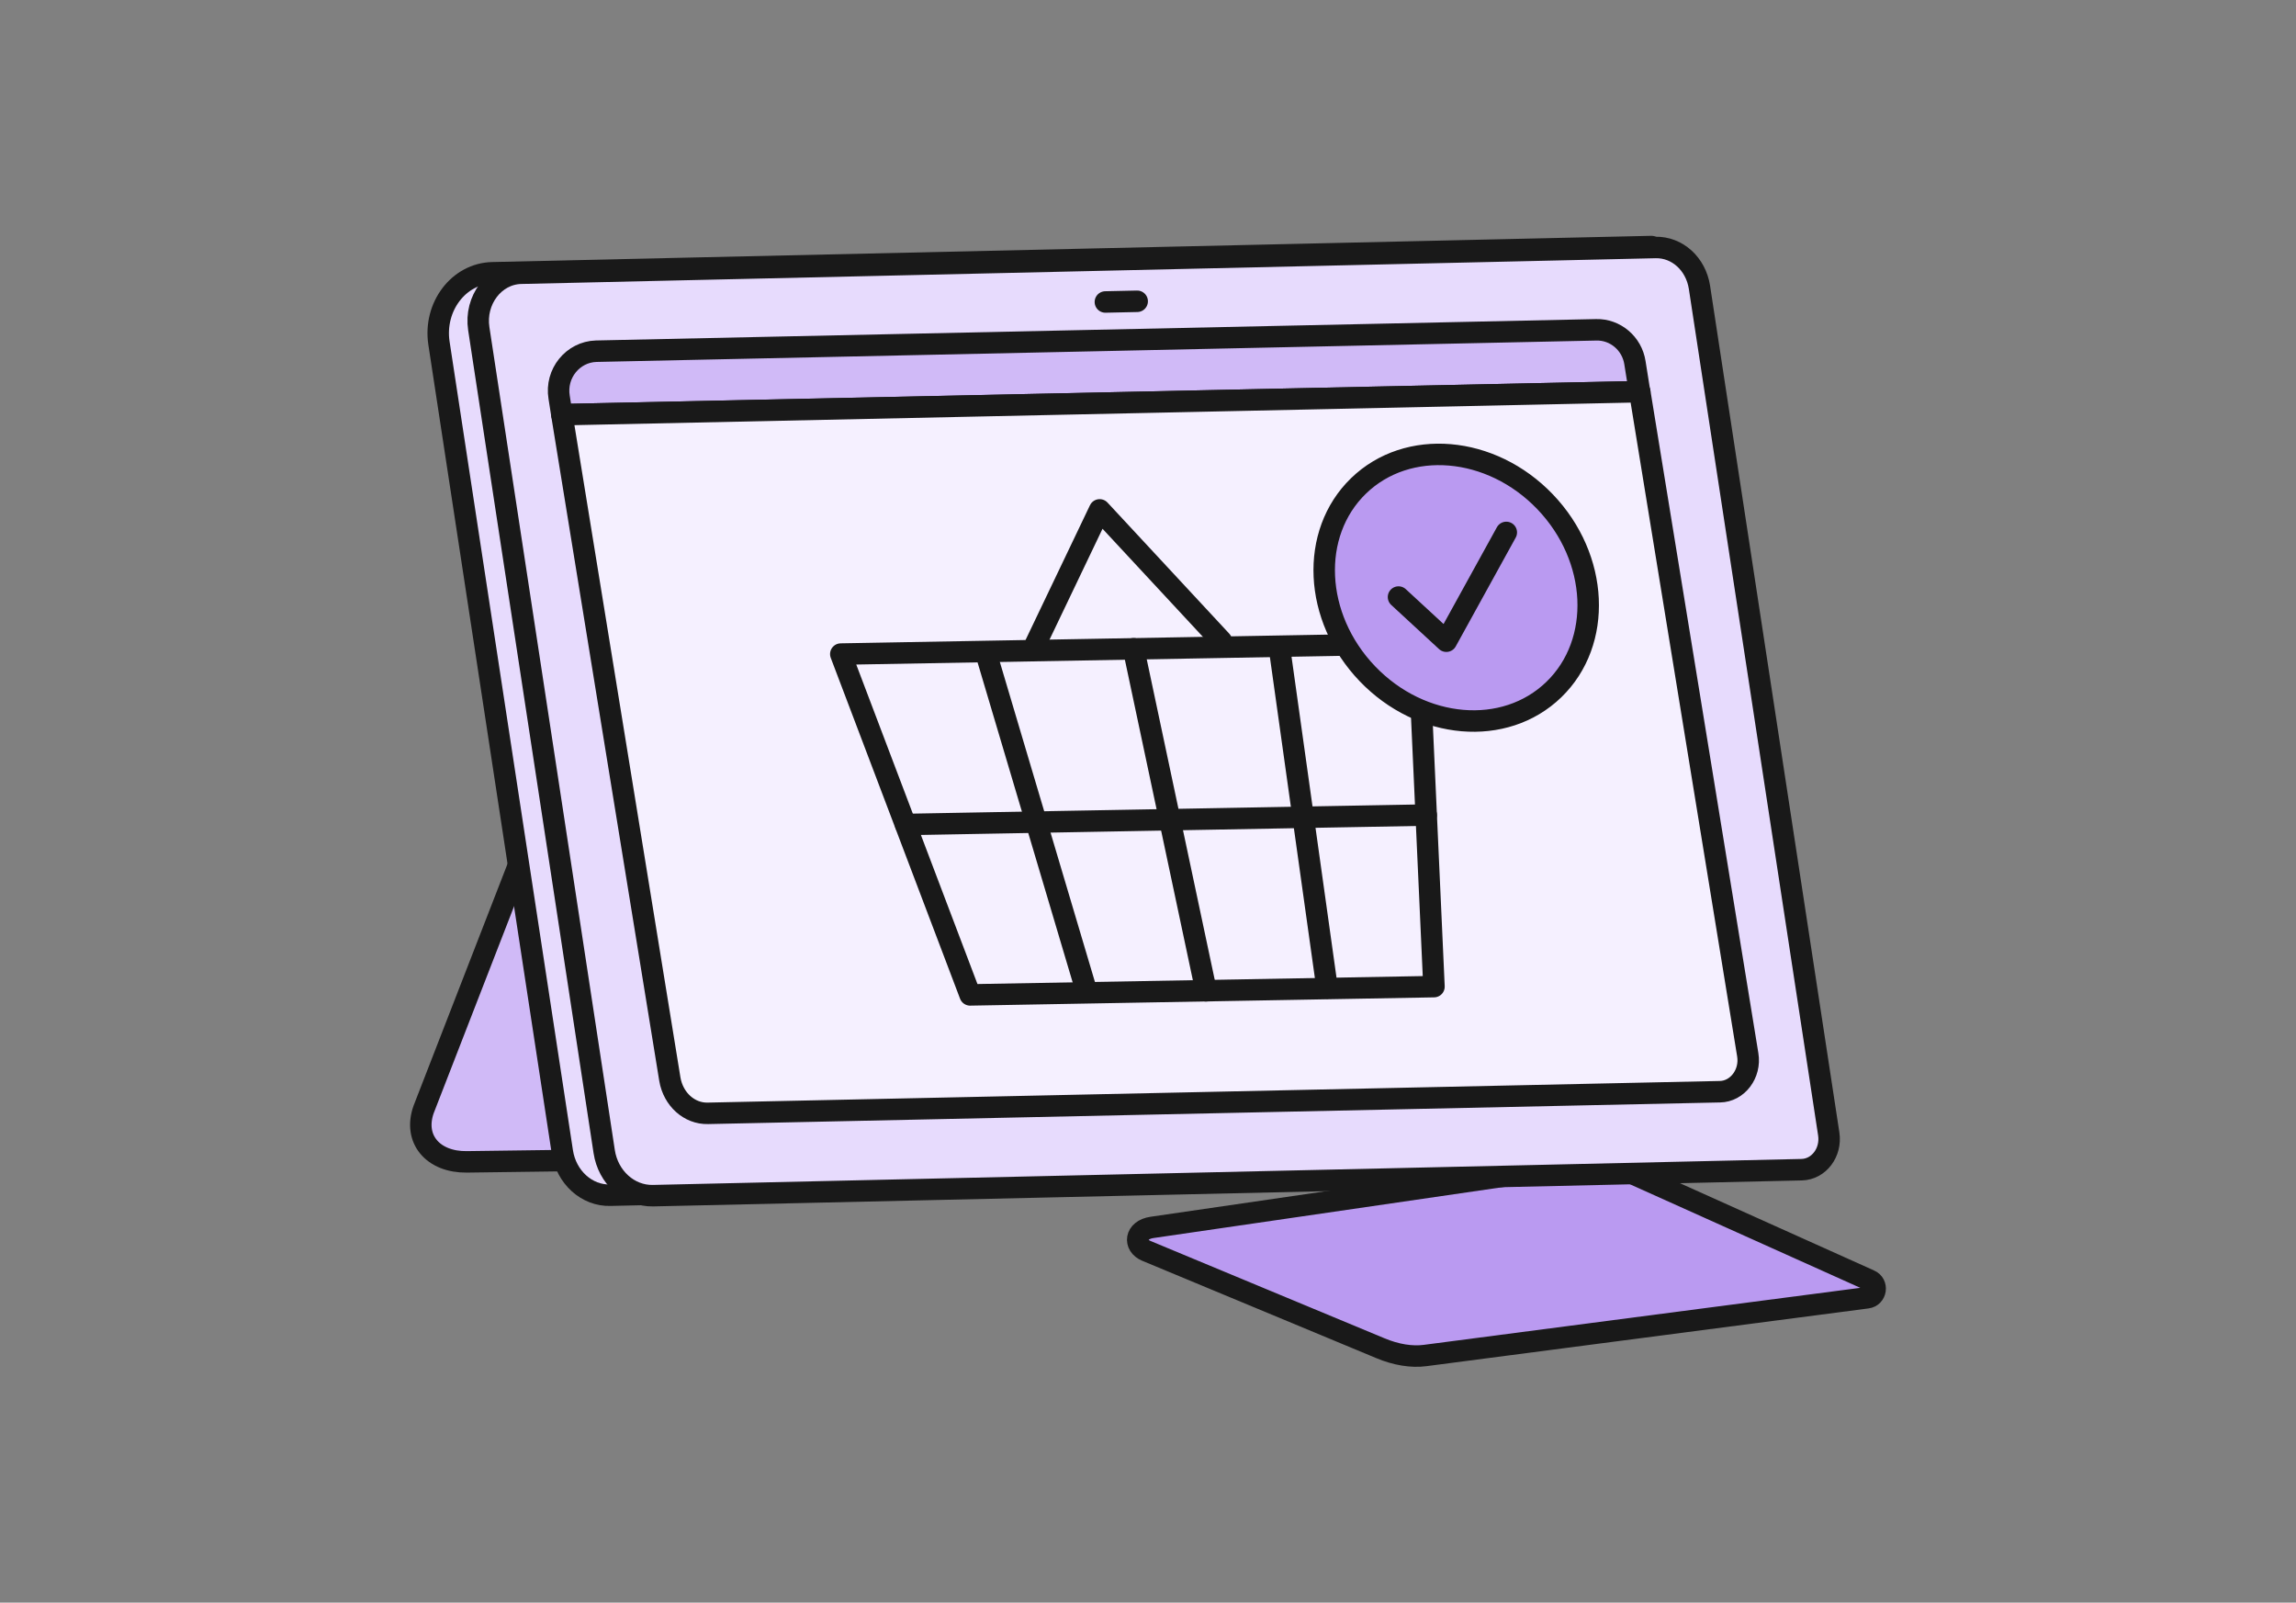 <?xml version="1.0" encoding="UTF-8"?> <svg xmlns="http://www.w3.org/2000/svg" width="278" height="194" viewBox="0 0 278 194" fill="none"><rect x="0" y="0" width="278" height="194" fill="#808080" stroke="none"/><path d="M226.385 154.98C227.41 155.425 227.188 156.956 226.08 157.095L172.574 164.083C170.939 164.306 169.027 163.999 167.115 163.192L138.797 151.416C137.245 150.776 137.384 148.883 139.49 148.577L192.414 140.866C193.688 140.699 195.185 140.949 196.653 141.617L226.385 154.98Z" fill="#BA9AF1" stroke="#191919" stroke-width="2.6" stroke-linecap="round" stroke-linejoin="round"></path><path d="M196.85 138.778L56.532 140.644C52.431 140.699 50.02 137.888 51.295 134.296L64.263 100.918C64.706 99.749 67.172 98.858 70.054 98.83L213.115 96.909L196.85 138.751V138.778Z" fill="#D0BAF7" stroke="#191919" stroke-width="2.6" stroke-linecap="round" stroke-linejoin="round"></path><path d="M199.952 29.846L59.634 33.02C55.533 33.103 52.485 37.14 53.15 41.538L68.085 139.419C68.556 142.509 71.05 144.764 73.904 144.68L216.965 141.423L199.952 29.846Z" fill="#E7DBFD" stroke="#191919" stroke-width="2.6" stroke-linecap="round" stroke-linejoin="round"></path><path d="M200.45 29.958L63.069 33.076C59.855 33.16 57.444 36.333 57.971 39.785L73.155 139.392C73.626 142.509 76.148 144.792 79.057 144.737L218.156 141.591C220.234 141.535 221.758 139.503 221.426 137.276L205.77 34.774C205.327 31.935 203.083 29.902 200.45 29.958Z" fill="#E7DBFD" stroke="#191919" stroke-width="2.6" stroke-linecap="round" stroke-linejoin="round"></path><path d="M198.54 47.413L68.031 50.197L67.698 48.081C67.227 45.214 69.361 42.597 72.187 42.513L193.275 39.924C195.575 39.868 197.598 41.567 197.958 43.905L198.512 47.385L198.54 47.413Z" fill="#D0BAF7" stroke="#191919" stroke-width="2.6" stroke-linecap="round" stroke-linejoin="round"></path><path d="M208.209 132.153L85.708 134.77C83.463 134.826 81.524 133.072 81.108 130.65L68.029 50.197L198.538 47.413L211.617 127.671C212.005 129.982 210.37 132.125 208.237 132.153H208.209Z" fill="#F5F0FF" stroke="#191919" stroke-width="2.6" stroke-linecap="round" stroke-linejoin="round"></path><path d="M133.84 36.555L137.691 36.471" stroke="#191919" stroke-width="2.6" stroke-linecap="round" stroke-linejoin="round"></path><path d="M173.626 119.431L117.46 120.433L101.805 79.176L171.742 77.923L173.626 119.431Z" stroke="#191919" stroke-width="2.6" stroke-linecap="round" stroke-linejoin="round"></path><path d="M125.359 78.007L133.146 61.722L147.887 77.59" stroke="#191919" stroke-width="2.6" stroke-linecap="round" stroke-linejoin="round"></path><path d="M131.593 120.126L119.346 78.925" stroke="#191919" stroke-width="2.6" stroke-linecap="round" stroke-linejoin="round"></path><path d="M160.688 119.598L154.896 78.285" stroke="#191919" stroke-width="2.6" stroke-linecap="round" stroke-linejoin="round"></path><path d="M146.032 119.933L137.248 78.537" stroke="#191919" stroke-width="2.6" stroke-linecap="round" stroke-linejoin="round"></path><path d="M109.648 99.804L172.686 98.664" stroke="#191919" stroke-width="2.6" stroke-linecap="round" stroke-linejoin="round"></path><path d="M188.137 83.476C194.079 77.728 193.603 67.546 187.075 60.735C180.546 53.925 170.438 53.063 164.496 58.812C158.555 64.56 159.031 74.741 165.559 81.552C172.087 88.363 182.196 89.224 188.137 83.476Z" fill="#BA9AF1" stroke="#191919" stroke-width="2.6" stroke-linecap="round" stroke-linejoin="round"></path><path d="M169.332 72.273L175.123 77.618L182.383 64.45" fill="#BA9AF1"></path><path d="M169.332 72.273L175.123 77.618L182.383 64.45" stroke="#191919" stroke-width="2.6" stroke-linecap="round" stroke-linejoin="round"></path></svg> 